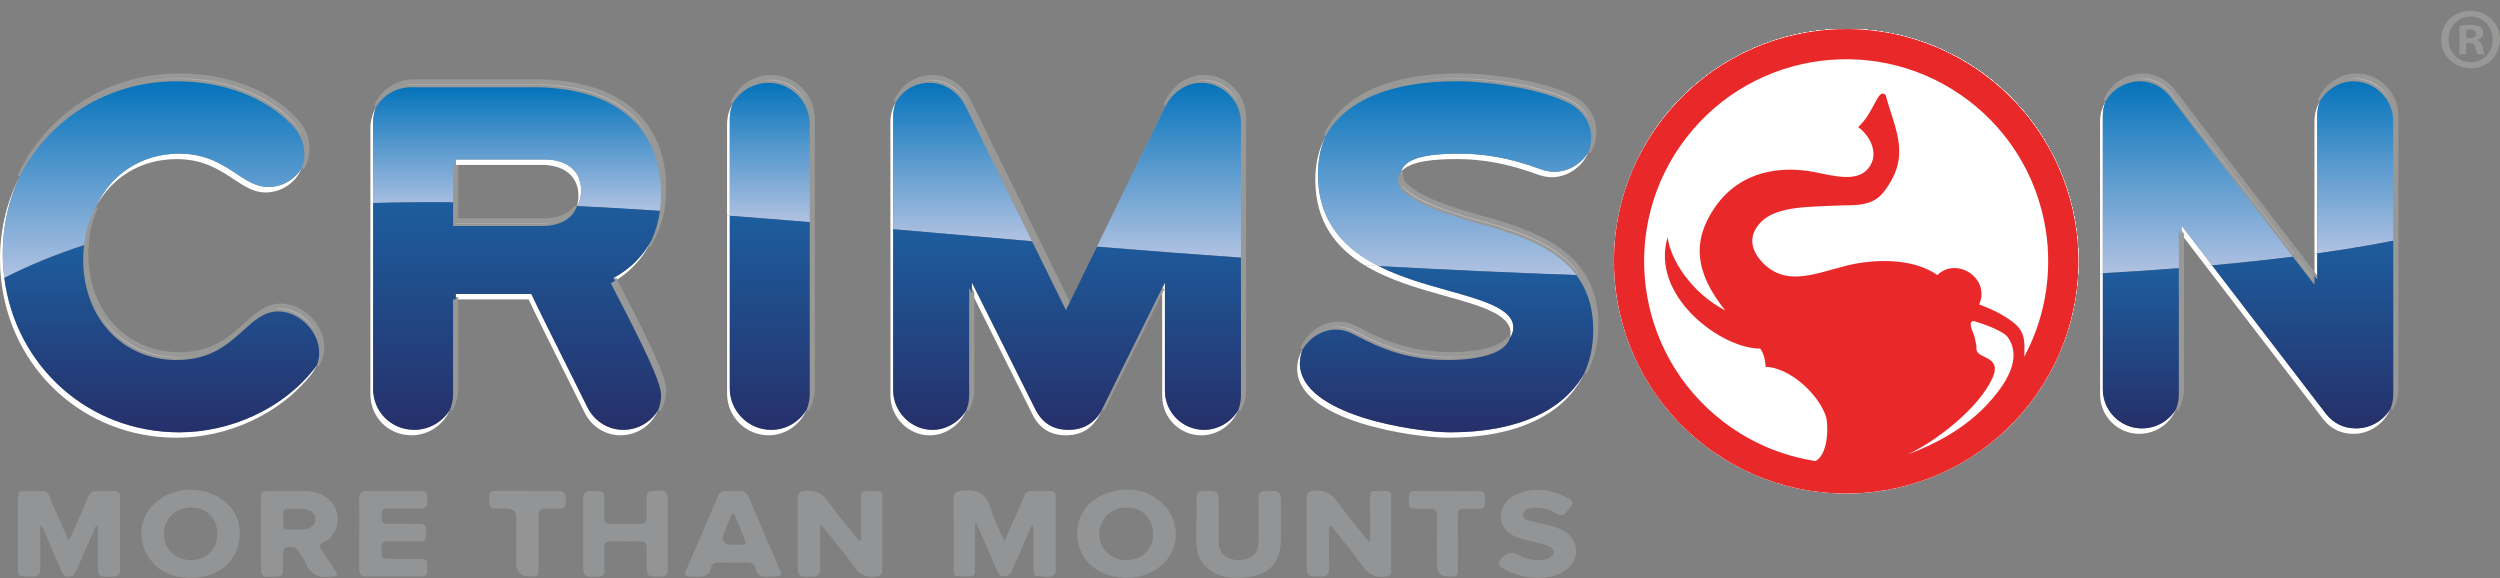 <?xml version="1.0" encoding="UTF-8"?><svg id="Layer_1" xmlns="http://www.w3.org/2000/svg" xmlns:xlink="http://www.w3.org/1999/xlink" viewBox="0 0 515.53 119.19"><rect x="0" y="0" width="515.53" height="119.19" fill="#808080" stroke="none"/><defs><clipPath id="clippath"><path d="m396.19,8.55c-25.03-8.55-52.25,4.81-60.8,29.84-8.55,25.03,4.81,52.25,29.84,60.81,25.04,8.54,52.25-4.82,60.8-29.85,8.55-25.03-4.81-52.26-29.84-60.8Z" style="clip-rule:evenodd; fill:#fff;"/></clipPath><linearGradient id="linear-gradient" x1="0" y1="68.49" x2="493.51" y2="68.49" gradientUnits="userSpaceOnUse"><stop offset="0" stop-color="#fff"/><stop offset="1" stop-color="#fff"/></linearGradient><linearGradient id="linear-gradient-2" x1="0" y1="34.14" x2="493.51" y2="34.14" xlink:href="#linear-gradient"/><linearGradient id="linear-gradient-3" x1="0" y1="73.99" x2="493.51" y2="73.99" xlink:href="#linear-gradient"/><linearGradient id="linear-gradient-4" x1="0" y1="33.95" x2="493.51" y2="33.95" xlink:href="#linear-gradient"/><linearGradient id="linear-gradient-5" x1="0" y1="74.01" x2="493.51" y2="74.01" xlink:href="#linear-gradient"/><linearGradient id="linear-gradient-6" x1="0" y1="36.37" x2="493.51" y2="36.37" xlink:href="#linear-gradient"/><linearGradient id="linear-gradient-7" x1="0" y1="65.82" x2="493.51" y2="65.82" xlink:href="#linear-gradient"/><linearGradient id="linear-gradient-8" y1="31.99" x2="493.51" y2="31.99" xlink:href="#linear-gradient"/><linearGradient id="linear-gradient-9" x1="0" y1="75.19" x2="493.51" y2="75.19" xlink:href="#linear-gradient"/><linearGradient id="linear-gradient-10" x1="0" y1="42.57" x2="493.51" y2="42.57" xlink:href="#linear-gradient"/><linearGradient id="linear-gradient-11" x1="0" y1="37.7" x2="493.51" y2="37.7" xlink:href="#linear-gradient"/><linearGradient id="linear-gradient-12" x1="0" y1="62.2" x2="493.51" y2="62.2" xlink:href="#linear-gradient"/><linearGradient id="linear-gradient-13" x1="0" y1="53.73" x2="493.51" y2="53.73" xlink:href="#linear-gradient"/><linearGradient id="linear-gradient-14" x1="0" y1="56.85" x2="493.51" y2="56.85" xlink:href="#linear-gradient"/><linearGradient id="linear-gradient-15" x1="0" y1="67.11" x2="493.51" y2="67.11" xlink:href="#linear-gradient"/><linearGradient id="linear-gradient-16" x1="0" y1="32.9" x2="493.51" y2="32.9" xlink:href="#linear-gradient"/><linearGradient id="linear-gradient-17" x1="0" y1="41.45" x2="493.51" y2="41.45" xlink:href="#linear-gradient"/><linearGradient id="linear-gradient-18" y1="73.79" x2="493.51" y2="73.79" xlink:href="#linear-gradient"/><linearGradient id="linear-gradient-19" x1="0" y1="46.98" x2="493.51" y2="46.98" xlink:href="#linear-gradient"/><linearGradient id="linear-gradient-20" x1="0" y1="36.57" x2="493.51" y2="36.57" xlink:href="#linear-gradient"/><linearGradient id="linear-gradient-21" x1="0" y1="54.93" x2="493.51" y2="54.93" xlink:href="#linear-gradient"/><linearGradient id="linear-gradient-22" x1="0" y1="72.9" x2="493.51" y2="72.9" xlink:href="#linear-gradient"/><linearGradient id="linear-gradient-23" x1="0" y1="72.09" x2="493.51" y2="72.09" xlink:href="#linear-gradient"/><linearGradient id="linear-gradient-24" x1="0" y1="37.19" x2="493.51" y2="37.19" xlink:href="#linear-gradient"/><linearGradient id="linear-gradient-25" x1="0" y1="81.14" x2="493.51" y2="81.14" xlink:href="#linear-gradient"/><linearGradient id="linear-gradient-26" x1="0" y1="50.67" x2="493.51" y2="50.67" xlink:href="#linear-gradient"/><linearGradient id="linear-gradient-27" x1="0" y1="38.62" x2="493.51" y2="38.62" xlink:href="#linear-gradient"/><linearGradient id="linear-gradient-28" x1="106.63" y1="17.98" x2="106.63" y2="43.48" gradientUnits="userSpaceOnUse"><stop offset="0" stop-color="#0473bb"/><stop offset="1" stop-color="#b1c2e2"/></linearGradient><linearGradient id="linear-gradient-29" x1="158.73" y1="17.07" x2="158.73" y2="45.81" xlink:href="#linear-gradient-28"/><linearGradient id="linear-gradient-30" x1="31.67" y1="16.77" x2="31.67" y2="57.31" xlink:href="#linear-gradient-28"/><linearGradient id="linear-gradient-31" x1="198.49" y1="17.07" x2="198.49" y2="49.75" xlink:href="#linear-gradient-28"/><linearGradient id="linear-gradient-32" x1="241.05" y1="17.07" x2="241.05" y2="53.13" xlink:href="#linear-gradient-28"/><linearGradient id="linear-gradient-33" x1="299.96" y1="16.77" x2="299.96" y2="56.72" xlink:href="#linear-gradient-28"/><linearGradient id="linear-gradient-34" x1="453.21" y1="16.77" x2="453.21" y2="56.34" xlink:href="#linear-gradient-28"/><linearGradient id="linear-gradient-35" x1="485.68" y1="16.77" x2="485.68" y2="52.25" xlink:href="#linear-gradient-28"/><linearGradient id="linear-gradient-36" x1="106.63" y1="41.71" x2="106.63" y2="88.64" gradientUnits="userSpaceOnUse"><stop offset="0" stop-color="#1d5d9e"/><stop offset="1" stop-color="#26306a"/></linearGradient><linearGradient id="linear-gradient-37" x1="158.73" y1="44.5" x2="158.73" xlink:href="#linear-gradient-36"/><linearGradient id="linear-gradient-38" x1="33.35" y1="50.55" x2="33.35" y2="89.14" xlink:href="#linear-gradient-36"/><linearGradient id="linear-gradient-39" x1="220.04" y1="47.27" x2="220.04" xlink:href="#linear-gradient-36"/><linearGradient id="linear-gradient-40" x1="298.29" y1="54.87" x2="298.29" y2="89.14" xlink:href="#linear-gradient-36"/><linearGradient id="linear-gradient-41" x1="474.84" y1="49.64" x2="474.84" y2="88.34" xlink:href="#linear-gradient-36"/><linearGradient id="linear-gradient-42" x1="441.47" y1="55.3" x2="441.47" y2="88.34" xlink:href="#linear-gradient-36"/></defs><path d="m396.19,8.55c-25.03-8.55-52.25,4.81-60.8,29.84-8.55,25.03,4.81,52.25,29.84,60.81,25.04,8.54,52.25-4.82,60.8-29.85,8.55-25.03-4.81-52.26-29.84-60.8Z" style="fill:#fff; fill-rule:evenodd;"/><g style="clip-path:url(#clippath); fill:none;"><rect x="326.84" width="107.74" height="107.75" style="fill:#fff;"/><path d="m367.45,88.65c-24.78-9.89-37.28-36.93-27.91-60.39,9.37-23.46,37.05-34.45,61.83-24.56,24.78,9.9,37.28,36.93,27.91,60.39-9.37,23.46-37.05,34.45-61.83,24.56Z" style="fill:#fff;"/><path d="m367.76,88.05c-24.52-9.79-36.89-36.55-27.62-59.76,9.27-23.21,36.66-34.09,61.19-24.3s36.89,36.55,27.62,59.76c-9.27,23.21-36.66,34.09-61.19,24.3Z" style="fill:#fff;"/><path d="m368.07,87.45c-24.27-9.69-36.5-36.17-27.33-59.13,9.17-22.97,36.28-33.74,60.54-24.05,24.27,9.69,36.5,36.16,27.33,59.13-9.17,22.97-36.28,33.73-60.54,24.05Z" style="fill:#fff;"/><path d="m368.38,86.84c-24.01-9.59-36.12-35.78-27.04-58.51,9.07-22.73,35.89-33.38,59.9-23.79,24.01,9.59,36.12,35.78,27.04,58.51-9.07,22.73-35.89,33.38-59.9,23.79Z" style="fill:#fff;"/><path d="m368.69,86.24c-23.75-9.48-35.73-35.4-26.75-57.88,8.98-22.48,35.51-33.02,59.26-23.54,23.75,9.48,35.73,35.4,26.75,57.88-8.98,22.48-35.51,33.02-59.26,23.54Z" style="fill:#fff;"/><path d="m369,85.64c-23.49-9.38-35.34-35.01-26.46-57.25,8.88-22.24,35.12-32.66,58.62-23.28,23.49,9.38,35.34,35.01,26.46,57.25-8.88,22.24-35.12,32.66-58.62,23.28Z" style="fill:#fff;"/><path d="m369.31,85.04c-23.24-9.28-34.95-34.63-26.17-56.62,8.78-21.99,34.74-32.3,57.97-23.03,23.24,9.28,34.95,34.63,26.17,56.62-8.78,22-34.74,32.3-57.97,23.03Z" style="fill:#fff;"/><path d="m369.62,84.44c-22.98-9.18-34.57-34.25-25.88-56,8.69-21.75,34.35-31.95,57.33-22.77,22.98,9.18,34.57,34.25,25.88,56-8.69,21.75-34.35,31.95-57.33,22.77Z" style="fill:#fff;"/><path d="m369.93,83.83c-22.72-9.07-34.18-33.86-25.59-55.37,8.59-21.51,33.97-31.59,56.69-22.52,22.72,9.07,34.18,33.86,25.59,55.37-8.59,21.51-33.97,31.59-56.69,22.51Z" style="fill:#fff;"/><ellipse cx="385.62" cy="44.73" rx="41.46" ry="43.8" transform="translate(201.04 386.25) rotate(-68.23)" style="fill:#fff;"/><path d="m370.56,82.63c-22.21-8.87-33.4-33.1-25.01-54.12,8.39-21.02,33.2-30.87,55.41-22,22.21,8.87,33.4,33.09,25.01,54.11-8.39,21.02-33.2,30.87-55.41,22Z" style="fill:#fff;"/><path d="m370.87,82.03c-21.95-8.76-33.02-32.71-24.72-53.49,8.3-20.78,32.81-30.51,54.76-21.75,21.95,8.76,33.02,32.71,24.72,53.49-8.3,20.78-32.81,30.51-54.76,21.75Z" style="fill:#fff;"/><path d="m371.18,81.43c-21.69-8.66-32.63-32.33-24.43-52.86,8.2-20.53,32.43-30.16,54.12-21.49,21.69,8.66,32.63,32.33,24.43,52.86-8.2,20.53-32.43,30.16-54.12,21.49Z" style="fill:#fff;"/><path d="m371.49,80.83c-21.43-8.56-32.24-31.94-24.14-52.23,8.1-20.29,32.04-29.8,53.48-21.24,21.43,8.56,32.24,31.94,24.14,52.23-8.1,20.29-32.04,29.8-53.48,21.24Z" style="fill:#fff;"/><path d="m371.8,80.22c-21.18-8.46-31.85-31.56-23.85-51.6,8-20.04,31.66-29.44,52.83-20.98,21.18,8.46,31.85,31.56,23.85,51.6-8,20.04-31.66,29.44-52.83,20.98Z" style="fill:#fff;"/><path d="m372.11,79.62c-20.92-8.35-31.47-31.18-23.56-50.98,7.91-19.8,31.27-29.08,52.19-20.73,20.92,8.35,31.47,31.18,23.56,50.98-7.91,19.8-31.27,29.08-52.19,20.73Z" style="fill:#fff;"/><path d="m372.42,79.02c-20.66-8.25-31.08-30.79-23.27-50.35,7.81-19.56,30.89-28.72,51.55-20.47,20.66,8.25,31.08,30.79,23.27,50.35-7.81,19.56-30.89,28.72-51.55,20.47Z" style="fill:#fff;"/><path d="m372.73,78.42c-20.4-8.15-30.69-30.41-22.98-49.72,7.71-19.31,30.5-28.37,50.91-20.22,20.4,8.15,30.69,30.41,22.98,49.72-7.71,19.31-30.5,28.37-50.91,20.22Z" style="fill:#fff;"/><path d="m373.04,77.82c-20.15-8.04-30.3-30.03-22.69-49.1,7.62-19.07,30.12-28.01,50.27-19.96,20.15,8.04,30.3,30.03,22.69,49.1-7.62,19.07-30.12,28.01-50.27,19.96Z" style="fill:#fff;"/><path d="m373.35,77.21c-19.89-7.94-29.92-29.64-22.4-48.47,7.52-18.83,29.74-27.65,49.62-19.71,19.89,7.94,29.92,29.64,22.4,48.47-7.52,18.83-29.74,27.65-49.62,19.71Z" style="fill:#fff;"/><path d="m373.66,76.61c-19.63-7.84-29.53-29.26-22.11-47.84,7.42-18.58,29.35-27.29,48.98-19.45,19.63,7.84,29.53,29.26,22.11,47.84s-29.35,27.29-48.98,19.45Z" style="fill:#fff;"/><path d="m373.84,76.17c-19.37-7.74-29.14-28.87-21.82-47.21,7.32-18.34,28.96-26.93,48.34-19.2,19.37,7.74,29.14,28.87,21.82,47.21-7.32,18.34-28.96,26.93-48.34,19.2Z" style="fill:#fff;"/><path d="m374.34,75.19c-18.95-7.57-28.51-28.25-21.35-46.19,7.16-17.94,28.33-26.35,47.29-18.78,18.95,7.57,28.51,28.25,21.35,46.19-7.16,17.94-28.33,26.35-47.29,18.78Z" style="fill:#fff;"/><path d="m374.85,74.22c-18.53-7.4-27.88-27.62-20.87-45.16,7-17.54,27.71-25.76,46.24-18.36,18.53,7.4,27.88,27.62,20.87,45.16-7,17.54-27.71,25.76-46.24,18.36Z" style="fill:#fff;"/><path d="m375.35,73.24c-18.11-7.23-27.24-26.99-20.4-44.13,6.84-17.14,27.08-25.18,45.19-17.95,18.11,7.23,27.24,26.99,20.4,44.13-6.84,17.14-27.08,25.18-45.19,17.95Z" style="fill:#fff;"/><path d="m375.85,72.26c-17.69-7.06-26.61-26.36-19.92-43.11,6.69-16.74,26.45-24.59,44.14-17.53,17.69,7.06,26.61,26.36,19.92,43.11-6.69,16.74-26.45,24.59-44.14,17.53Z" style="fill:#fff;"/><path d="m376.35,71.28c-17.27-6.89-25.98-25.74-19.45-42.08,6.53-16.35,25.82-24.01,43.08-17.11,17.27,6.9,25.98,25.74,19.45,42.08-6.53,16.35-25.82,24.01-43.08,17.11Z" style="fill:#fff;"/><path d="m376.86,70.3c-16.85-6.73-25.34-25.11-18.97-41.05,6.37-15.95,25.19-23.42,42.03-16.69,16.85,6.73,25.34,25.11,18.97,41.05-6.37,15.95-25.19,23.42-42.03,16.69Z" style="fill:#fff;"/><path d="m377.36,69.33c-16.43-6.56-24.71-24.48-18.5-40.03,6.21-15.55,24.56-22.84,40.98-16.28,16.43,6.56,24.71,24.48,18.5,40.03-6.21,15.55-24.56,22.84-40.98,16.28Z" style="fill:#fff;"/><path d="m377.86,68.35c-16-6.39-24.08-23.85-18.03-39,6.05-15.15,23.93-22.25,39.93-15.86,16,6.39,24.08,23.85,18.03,39-6.05,15.15-23.93,22.25-39.93,15.86Z" style="fill:#fff;"/><path d="m378.36,67.37c-15.58-6.22-23.44-23.22-17.55-37.98,5.89-14.75,23.3-21.67,38.88-15.44,15.58,6.22,23.44,23.22,17.55,37.98-5.89,14.75-23.3,21.66-38.88,15.44Z" style="fill:#fff;"/><path d="m378.87,66.39c-15.16-6.05-22.81-22.6-17.08-36.95,5.73-14.35,22.67-21.08,37.83-15.02,15.16,6.05,22.81,22.6,17.08,36.95-5.73,14.35-22.67,21.08-37.83,15.02Z" style="fill:#fff;"/><path d="m379.37,65.42c-14.74-5.89-22.17-21.97-16.6-35.92,5.57-13.95,22.04-20.49,36.78-14.61,14.74,5.89,22.17,21.97,16.6,35.92-5.57,13.95-22.04,20.49-36.78,14.61Z" style="fill:#fff;"/><path d="m379.87,64.44c-14.32-5.72-21.54-21.34-16.13-34.9,5.41-13.55,21.41-19.91,35.73-14.19,14.32,5.72,21.54,21.34,16.13,34.9-5.41,13.55-21.41,19.91-35.73,14.19Z" style="fill:#fff;"/><path d="m380.38,63.46c-13.9-5.55-20.91-20.71-15.65-33.87,5.25-13.16,20.78-19.32,34.68-13.77,13.9,5.55,20.91,20.71,15.65,33.87-5.25,13.16-20.78,19.32-34.68,13.77Z" style="fill:#fff;"/><path d="m380.88,62.48c-13.48-5.38-20.27-20.09-15.18-32.84,5.09-12.76,20.15-18.74,33.63-13.36,13.48,5.38,20.27,20.09,15.18,32.84-5.09,12.76-20.15,18.74-33.63,13.36Z" style="fill:#fff;"/><path d="m381.38,61.5c-13.06-5.21-19.64-19.46-14.71-31.82,4.93-12.36,19.52-18.15,32.58-12.94,13.06,5.21,19.64,19.46,14.71,31.82-4.93,12.36-19.52,18.15-32.58,12.94Z" style="fill:#fff;"/><path d="m381.88,60.53c-12.63-5.04-19.01-18.83-14.23-30.79,4.78-11.96,18.89-17.57,31.53-12.52,12.63,5.04,19.01,18.83,14.23,30.79-4.78,11.96-18.89,17.57-31.53,12.52Z" style="fill:#fff;"/><path d="m382.39,59.55c-12.21-4.88-18.37-18.2-13.76-29.76,4.62-11.56,18.26-16.98,30.47-12.1,12.21,4.88,18.37,18.2,13.76,29.76-4.62,11.56-18.26,16.98-30.47,12.1Z" style="fill:#fff;"/><path d="m382.89,58.57c-11.79-4.71-17.74-17.58-13.28-28.74,4.46-11.16,17.63-16.39,29.42-11.69,11.79,4.71,17.74,17.58,13.28,28.74-4.46,11.16-17.63,16.39-29.42,11.69Z" style="fill:#fff;"/><path d="m383.39,57.59c-11.37-4.54-17.11-16.95-12.81-27.71,4.3-10.76,17-15.81,28.37-11.27,11.37,4.54,17.11,16.95,12.81,27.71-4.3,10.76-17,15.81-28.37,11.27Z" style="fill:#fff;"/><path d="m383.89,56.62c-10.95-4.37-16.47-16.32-12.33-26.69,4.14-10.37,16.37-15.22,27.32-10.85,10.95,4.37,16.47,16.32,12.33,26.69-4.14,10.37-16.37,15.22-27.32,10.85Z" style="fill:#fff;"/><path d="m384.4,55.64c-10.53-4.2-15.84-15.69-11.86-25.66,3.98-9.97,15.74-14.64,26.27-10.43,10.53,4.2,15.84,15.69,11.86,25.66-3.98,9.97-15.74,14.64-26.27,10.43Z" style="fill:#fff;"/><path d="m384.9,54.66c-10.11-4.04-15.21-15.06-11.38-24.63,3.82-9.57,15.11-14.05,25.22-10.02,10.11,4.04,15.21,15.07,11.38,24.63-3.82,9.57-15.11,14.05-25.22,10.02Z" style="fill:#fff;"/><path d="m385.4,53.68c-9.69-3.87-14.57-14.44-10.91-23.61,3.66-9.17,14.48-13.47,24.17-9.6,9.69,3.87,14.57,14.44,10.91,23.61-3.66,9.17-14.48,13.47-24.17,9.6Z" style="fill:#fff;"/><path d="m385.91,52.71c-9.27-3.7-13.94-13.81-10.44-22.58,3.5-8.77,13.85-12.88,23.12-9.18,9.27,3.7,13.94,13.81,10.44,22.58-3.5,8.77-13.85,12.88-23.12,9.18Z" style="fill:#fff;"/><path d="m386.41,51.73c-8.84-3.53-13.3-13.18-9.96-21.55s13.22-12.3,22.07-8.76c8.84,3.53,13.3,13.18,9.96,21.55-3.34,8.37-13.22,12.3-22.07,8.76Z" style="fill:#fff;"/><path d="m386.91,50.75c-8.42-3.36-12.67-12.55-9.49-20.53,3.18-7.97,12.59-11.71,21.02-8.35,8.42,3.36,12.67,12.55,9.49,20.53-3.18,7.97-12.59,11.71-21.02,8.35Z" style="fill:#fff;"/><ellipse cx="392.89" cy="36.06" rx="14.77" ry="15.6" transform="translate(213.65 387.53) rotate(-68.22)" style="fill:#fff;"/><path d="m387.92,48.79c-7.58-3.03-11.4-11.3-8.54-18.47,2.87-7.18,11.33-10.54,18.92-7.51,7.58,3.03,11.4,11.3,8.54,18.47-2.87,7.18-11.33,10.54-18.92,7.51Z" style="fill:#fff;"/><path d="m388.42,47.82c-7.16-2.86-10.77-10.67-8.06-17.45,2.71-6.78,10.7-9.95,17.86-7.09,7.16,2.86,10.77,10.67,8.06,17.45-2.71,6.78-10.7,9.95-17.86,7.09Z" style="fill:#fff;"/><path d="m388.92,46.84c-6.74-2.69-10.14-10.04-7.59-16.42,2.55-6.38,10.08-9.37,16.81-6.68,6.74,2.69,10.14,10.04,7.59,16.42-2.55,6.38-10.08,9.37-16.81,6.68Z" style="fill:#fff;"/><path d="m389.42,45.86c-6.32-2.52-9.5-9.42-7.12-15.4,2.39-5.98,9.45-8.78,15.76-6.26,6.32,2.52,9.5,9.42,7.12,15.4-2.39,5.98-9.45,8.78-15.76,6.26Z" style="fill:#fff;"/><path d="m389.93,44.88c-5.9-2.35-8.87-8.79-6.64-14.37,2.23-5.58,8.82-8.2,14.71-5.84,5.9,2.35,8.87,8.79,6.64,14.37-2.23,5.58-8.82,8.2-14.71,5.84Z" style="fill:#fff;"/><path d="m390.43,43.91c-5.48-2.19-8.24-8.16-6.17-13.34,2.07-5.18,8.19-7.61,13.66-5.43,5.48,2.19,8.24,8.16,6.17,13.34-2.07,5.18-8.19,7.61-13.66,5.43Z" style="fill:#fff;"/><path d="m390.93,42.93c-5.05-2.02-7.6-7.53-5.69-12.32,1.91-4.78,7.56-7.03,12.61-5.01,5.05,2.02,7.6,7.53,5.69,12.32-1.91,4.78-7.56,7.03-12.61,5.01Z" style="fill:#fff;"/><path d="m391.43,41.95c-4.63-1.85-6.97-6.9-5.22-11.29,1.75-4.39,6.93-6.44,11.56-4.59,4.63,1.85,6.97,6.9,5.22,11.29-1.75,4.39-6.93,6.44-11.56,4.59Z" style="fill:#fff;"/><path d="m391.94,40.97c-4.21-1.68-6.33-6.28-4.74-10.26,1.59-3.99,6.3-5.86,10.51-4.17,4.21,1.68,6.33,6.28,4.74,10.26s-6.3,5.86-10.51,4.17Z" style="fill:#fff;"/><path d="m392.44,40c-3.79-1.51-5.7-5.65-4.27-9.24,1.43-3.59,5.67-5.27,9.46-3.76,3.79,1.51,5.7,5.65,4.27,9.24-1.43,3.59-5.67,5.27-9.46,3.76Z" style="fill:#fff;"/><path d="m392.94,39.02c-3.37-1.35-5.07-5.02-3.79-8.21,1.27-3.19,5.04-4.68,8.41-3.34,3.37,1.35,5.07,5.02,3.79,8.21-1.27,3.19-5.04,4.68-8.41,3.34Z" style="fill:#fff;"/><path d="m393.45,38.04c-2.95-1.18-4.43-4.39-3.32-7.18,1.11-2.79,4.41-4.1,7.36-2.92,2.95,1.18,4.43,4.39,3.32,7.18-1.11,2.79-4.41,4.1-7.36,2.92Z" style="fill:#fff;"/><path d="m393.95,37.06c-2.53-1.01-3.8-3.77-2.85-6.16.96-2.39,3.78-3.51,6.3-2.5,2.53,1.01,3.8,3.77,2.85,6.16-.96,2.39-3.78,3.51-6.3,2.5Z" style="fill:#fff;"/><path d="m394.45,36.08c-2.11-.84-3.17-3.14-2.37-5.13.8-1.99,3.15-2.93,5.25-2.09,2.11.84,3.17,3.14,2.37,5.13-.8,1.99-3.15,2.93-5.25,2.09Z" style="fill:#fff;"/><path d="m394.95,35.11c-1.68-.67-2.53-2.51-1.9-4.11.64-1.59,2.52-2.34,4.2-1.67,1.68.67,2.53,2.51,1.9,4.11-.64,1.59-2.52,2.34-4.2,1.67Z" style="fill:#fff;"/><path d="m395.46,34.13c-1.26-.5-1.9-1.88-1.42-3.08.48-1.2,1.89-1.76,3.15-1.25,1.26.5,1.9,1.88,1.42,3.08-.48,1.2-1.89,1.76-3.15,1.25Z" style="fill:#fff;"/><path d="m395.96,33.15c-.84-.34-1.27-1.26-.95-2.05.32-.8,1.26-1.17,2.1-.83.84.34,1.27,1.26.95,2.05-.32.8-1.26,1.17-2.1.83Z" style="fill:#fff;"/><path d="m396.46,32.17c-.42-.17-.63-.63-.47-1.03.16-.4.63-.59,1.05-.42.42.17.63.63.47,1.03-.16.4-.63.59-1.05.42Z" style="fill:#fff;"/></g><path d="m409.96,15.96c-20.94-16.16-51.02-12.27-67.17,8.67-16.16,20.94-12.27,51.02,8.67,67.18,20.95,16.15,51.02,12.26,67.17-8.68,16.15-20.95,12.28-51.02-8.67-67.17Zm-10.44,40.77c-3.87-2.73-9.72-3.44-15.99-2.51-6.95,1.04-14.2,5.58-19.74.25-2.19-2.11-3.91-5.42-.6-8.74,3.23-3.25,10.08-3.05,15.25-3.33,3.62-.2,7.52.45,10.04-2.85,5.67-7.42,2.39-12.51.36-19.96-1.63-1.61-2.28,3.59-5.67,6.61,2.06,1.41,4.68,5.36,2.08,8.54-2.3,2.81-6.76,1.61-11,.76-6.64-1.32-15.26-.5-20.6,7.23-4.7,6.81-4.25,13.34,2.1,21.27-6.8-3.48-11.38-10.48-11.85-15.13-3.71,12.21,11.15,23.09,19.07,23.01.84,1.2,1.02,2.38,1.14,3.77,4.8.1,10.77,5.42,12.4,10.15.49,1.41.65,7.22-1.76,9.04-.11.09-.24.16-.37.23-6.75-1.03-13.33-3.73-19.12-8.19-18.22-14.06-21.6-40.22-7.55-58.45,14.05-18.22,40.22-21.59,58.44-7.54,16.37,12.63,20.75,35.03,11.28,52.67.13-3.3.2-5.34-2.66-7.38-1.9-1.36-4.15-2.51-6.64-3.38,2.39-5.47-4.72-9.95-8.62-6.07Zm11.33,21.27c2.19-4.8-3.42-3.88-3.29-6.13.06-1.1-.66-3.23-.66-3.23,0,0-1.45-3.01.53-2.32,0,0,5.46,1.66,6.57,3.18,2.77,3.78.3,8.4-2.26,11.62-1.83,2.31-6.74,8.33-18.35,12.58,5.81-2.67,14.62-9.48,17.46-15.71Z" style="fill:#e9282a; fill-rule:evenodd;"/><path d="m515.53,8.11c0,3.35-2.63,5.98-6.05,5.98s-6.08-2.63-6.08-5.98,2.7-5.9,6.08-5.9,6.05,2.63,6.05,5.9Zm-10.62,0c0,2.63,1.94,4.72,4.61,4.72s4.5-2.09,4.5-4.68-1.91-4.75-4.54-4.75-4.57,2.12-4.57,4.72Zm3.64,3.1h-1.37v-5.9c.54-.11,1.3-.18,2.27-.18,1.12,0,1.62.18,2.05.43.32.25.58.72.58,1.3,0,.65-.5,1.15-1.22,1.37v.07c.58.22.9.65,1.08,1.44.18.9.29,1.26.43,1.48h-1.48c-.18-.22-.29-.76-.47-1.44-.11-.65-.47-.94-1.22-.94h-.65v2.38Zm.04-3.35h.65c.76,0,1.37-.25,1.37-.86,0-.54-.4-.9-1.26-.9-.36,0-.61.04-.76.07v1.69Z" style="fill:#989897;"/><path d="m19.79,108.41c-1.32,3.01-2.65,6.02-3.94,9.04-.34.78-.68,1.41-1.69,1.45-1.09.04-1.3-.73-1.62-1.47-1.23-2.84-2.46-5.68-3.7-8.52-.07-.17-.2-.32-.32-.52-.37.4-.22.82-.22,1.19-.02,2.61-.02,5.23,0,7.84,0,.99-.39,1.47-1.44,1.47-3.55-.02-3.14.23-3.15-3.08-.01-4.26,0-8.53,0-12.79,0-1.65.12-1.79,1.8-1.76,5.18.1,3.72-.84,5.84,3.87.92,2.04,1.81,4.1,2.77,6.28.64-.7.82-1.49,1.13-2.19,1.02-2.27,2.03-4.55,2.98-6.86.35-.85.87-1.15,1.75-1.12,1.17.05,2.34.03,3.5.01.84-.01,1.27.34,1.27,1.22,0,5.07,0,10.13,0,15.2,0,.88-.44,1.17-1.27,1.22-3.32.17-3.32.19-3.32-3.09,0-2.44,0-4.89,0-7.33-.12-.02-.24-.05-.36-.07Z" style="fill:#929496;"/><path d="m201.04,107.99c0,1.87,0,3.74,0,5.61,0,1.37-.02,2.74,0,4.1.01.8-.31,1.22-1.14,1.17-.04,0-.08,0-.12,0-3.59,0-3.09.31-3.11-2.94-.02-4.38.02-8.77-.02-13.15-.01-1.15.41-1.42,1.53-1.58,3.25-.46,5.3.48,6.19,3.9.56,2.14,1.74,4.12,2.77,6.48.93-2.1,1.74-3.91,2.54-5.72.53-1.22,1.06-2.44,1.56-3.66.24-.58.61-.93,1.26-.93,1.37,0,2.74,0,4.11,0,.75,0,1.1.39,1.1,1.12,0,5.11,0,10.22,0,15.33,0,.2.01.46-.1.58-1.06,1.12-2.41.46-3.63.52-.82.04-.85-.7-.85-1.33,0-2.66,0-5.31,0-7.97,0-.43,0-.86-.26-1.35-.63,1.41-1.26,2.81-1.88,4.22-.8,1.8-1.6,3.6-2.36,5.42-.3.73-.77,1.05-1.56,1.06-.79,0-1.12-.43-1.4-1.08-1.27-2.95-2.58-5.9-3.87-8.84-.15-.35-.32-.69-.48-1.03-.09.02-.18.04-.27.06Z" style="fill:#929496;"/><path d="m177.4,111.51c.31-.37.16-.83.16-1.25.02-2.57.03-5.15,0-7.72-.01-.93.36-1.29,1.29-1.29,3.57.04,3.07-.3,3.09,2.97.02,4.38-.02,8.77.02,13.15.01,1.16-.41,1.47-1.54,1.55-1.83.13-3.09-.42-4.18-1.94-1.93-2.67-4.06-5.2-6.1-7.78-.24-.3-.5-.58-1.02-1.18,0,1.73,0,3.07,0,4.42,0,1.69-.01,3.38,0,5.07,0,.94-.42,1.35-1.39,1.39-3.2.11-3.2.14-3.2-3.05,0-4.3.03-8.61-.02-12.91-.01-1.24.41-1.61,1.66-1.73,2.1-.21,3.41.57,4.61,2.25,1.91,2.68,4.07,5.18,6.13,7.76.12.15.22.34.5.29Z" style="fill:#929496;"/><path d="m282.52,111.49c0-2.4-.02-4.8,0-7.2.04-3.37-.59-3.03,3.26-3.04.75,0,1.11.31,1.11,1.08,0,5.15,0,10.3,0,15.44,0,.75-.35,1-1.09,1.12-2.21.35-3.67-.52-4.95-2.33-2.02-2.84-4.29-5.51-6.47-8.27-.5.41-.31.89-.31,1.29-.02,2.57-.03,5.15,0,7.72.01,1.11-.41,1.58-1.57,1.59-3.03.02-3.03.06-3.03-2.98,0-4.3.03-8.61-.02-12.91-.02-1.27.37-1.73,1.71-1.81,1.95-.12,3.28.44,4.45,2.09,2.05,2.87,4.36,5.55,6.56,8.3.12-.04.24-.07.35-.11Z" style="fill:#929496;"/><path d="m59.56,101.26c1.67.07,3.6-.17,5.51.29,4.1.98,5.88,5.4,3.52,8.77-.48.69-1.14,1.14-1.87,1.48-.84.39-.92.88-.42,1.61.93,1.36,1.84,2.74,2.74,4.12.21.32.61.64.35,1.07-.24.4-.73.23-1.11.29-2.46.39-4.29-.3-5.24-2.81-.32-.85-.96-1.57-1.45-2.36-.26-.42-.58-.75-1.11-.85-1.65-.32-2.12.04-2.12,1.72,0,1.05,0,2.09,0,3.14,0,.73-.33,1.14-1.08,1.14-.04,0-.08,0-.12,0-3.34.25-3.38.21-3.38-3.13,0-4.18,0-8.36,0-12.54,0-1.79.16-1.95,1.91-1.95,1.21,0,2.42,0,3.88,0Zm1.51,3.64c-.6,0-1.2,0-1.8,0-.44,0-.83.17-.85.66-.03,1-.02,2,0,3,0,.37.28.6.63.61,1.52.01,3.04.25,4.54-.21.92-.28,1.43-.97,1.44-1.86.02-.96-.52-1.64-1.47-1.97-.82-.29-1.66-.22-2.5-.22Z" style="fill:#929496;"/><path d="m49.42,110.17c0,4.89-3.76,8.63-9.05,8.94-3.77.22-7.18-.64-9.49-3.87-3.34-4.69-1.68-10.67,3.54-13.15,4.33-2.06,9.6-1.17,12.81,2.16,1.54,1.59,2.2,3.37,2.2,5.92Zm-4.6-.04c.01-3.25-2.2-5.47-5.45-5.47-3.17,0-5.6,2.38-5.58,5.44.03,3.13,2.38,5.4,5.59,5.39,3.2,0,5.42-2.2,5.43-5.36Z" style="fill:#929496;"/><path d="m232.38,119.13c-5.03,0-8.71-2.51-9.9-6.6-1.27-4.4.93-8.98,5.22-10.61,4.25-1.61,8.4-1.39,11.86,1.77,4.94,4.51,3.36,12.18-2.9,14.63-1.44.56-2.92.89-4.29.81Zm5.4-9c-.01-3.29-2.25-5.49-5.58-5.47-3.06.02-5.49,2.4-5.52,5.39-.02,3.08,2.39,5.45,5.55,5.45,3.29,0,5.56-2.19,5.55-5.37Z" style="fill:#929496;"/><path d="m137.69,110.09c0,2.41-.04,4.83.02,7.24.03,1.12-.31,1.59-1.5,1.58-2.88-.02-2.88.03-2.88-2.89,0-1.05-.03-2.09,0-3.14.03-.86-.3-1.25-1.2-1.24-2.09.03-4.19.03-6.28,0-.88-.01-1.24.35-1.22,1.22.03,1.57-.02,3.14.01,4.71.02.9-.29,1.3-1.25,1.33-3.13.1-3.13.13-3.13-2.99,0-4.34.03-8.69-.02-13.03-.01-1.19.4-1.66,1.61-1.63,3.08.06,2.76-.21,2.77,2.7,0,.97.02,1.93,0,2.9-.02.8.3,1.19,1.13,1.18,2.13-.02,4.27-.02,6.4,0,.82,0,1.17-.34,1.16-1.16-.02-1.45.01-2.9,0-4.34,0-.85.37-1.21,1.23-1.27,3.14-.19,3.14-.21,3.14,2.93,0,1.97,0,3.94,0,5.91Z" style="fill:#929496;"/><path d="m74.08,110.08c0-2.37.03-4.75-.01-7.12-.02-1.21.39-1.75,1.68-1.73,3.58.06,7.17.01,10.75.02,1.51,0,1.55.15,1.63,1.96.05,1.25-.35,1.73-1.64,1.68-2.17-.08-4.35.02-6.52-.04-1.16-.03-1.31.58-1.3,1.52.01.91,0,1.68,1.29,1.65,2.17-.06,4.35.03,6.52-.02,1.52-.04,1.37.97,1.4,1.96.03.98-.03,1.74-1.37,1.7-2.13-.07-4.27.02-6.4-.03-1.01-.02-1.45.29-1.45,1.37,0,2.25-.04,2.25,2.25,2.25,1.97,0,3.95.04,5.92-.01,1.16-.03,1.36.61,1.28,1.53-.08.89.38,2.1-1.22,2.1-3.83,0-7.65,0-11.48.01-1.02,0-1.33-.55-1.33-1.45,0-2.45,0-4.91,0-7.36h0Z" style="fill:#929496;"/><path d="m151.27,101.26c.36,0,.73.04,1.09,0,1.08-.13,1.66.32,2.09,1.34,2.05,4.94,4.18,9.84,6.29,14.76.56,1.3.42,1.51-1.04,1.54-.48,0-.97-.05-1.45.01-1.27.15-2.1-.27-2.4-1.59-.23-1.03-.9-1.38-1.95-1.34-1.89.07-3.78.03-5.68.01-.77,0-1.39.21-1.56,1.02-.34,1.62-1.37,1.96-2.91,1.93-3.22-.07-2.79-.13-1.72-2.62,2.03-4.69,4.06-9.37,6.06-14.07.3-.69.75-1,1.48-.98.56.02,1.13,0,1.69,0h0Zm-.13,11.09c.6,0,1.2,0,1.81,0,.71,0,.94-.32.66-1-.67-1.63-1.31-3.28-1.98-4.91-.08-.21-.24-.5-.41-.53-.35-.07-.42.31-.52.55-.45,1.07-.87,2.16-1.3,3.24q-1.07,2.66,1.75,2.65Z" style="fill:#929496;"/><path d="m246.73,107.54c0-1.61.03-3.22-.01-4.83-.02-1.01.35-1.45,1.4-1.47,3.2-.08,3.2-.11,3.2,3.09,0,2.5-.02,4.99,0,7.49.02,2.3,1.52,3.65,4.03,3.67,2.54.03,4.11-1.25,4.16-3.54.07-3.02.07-6.04,0-9.05-.03-1.28.47-1.68,1.71-1.67,2.91.03,2.91-.01,2.91,2.86,0,2.33,0,4.67,0,7,0,4.7-2.08,7.29-6.71,7.9-3.16.42-6.3.27-8.81-2.19-1.25-1.23-1.82-2.73-1.88-4.44-.05-1.61-.01-3.22-.01-4.83Z" style="fill:#929496;"/><path d="m317.35,119.14c-2.9.02-5.34-.62-7.58-2.07-.82-.53-.89-1.05-.27-1.75.08-.09.15-.19.23-.28q1.36-1.67,3.28-.63c1.56.86,3.23,1.2,5.01,1.07.53-.04,1.04-.14,1.5-.42,1.2-.74,1.17-1.72-.08-2.37-.79-.42-1.67-.57-2.53-.78-1.29-.32-2.6-.6-3.85-1.03-2.35-.82-3.6-2.33-3.57-4.35.04-2.26,1.33-3.8,3.31-4.64,3.68-1.55,7.26-.94,10.69.9.8.43,1.1,1.05.31,1.83-.26.25-.46.56-.67.85-.61.87-1.2,1.01-2.21.41-1.68-1.01-3.55-1.51-5.55-.99-.66.17-1.26.48-1.28,1.24-.02.73.57,1.04,1.17,1.2,1.24.34,2.49.64,3.75.92,1.15.25,2.25.59,3.3,1.13,3.14,1.63,3.64,5.48.99,7.84-1.76,1.57-3.93,1.94-5.95,1.9Z" style="fill:#929496;"/><path d="m108.75,101.26c2.13,0,4.27.04,6.4-.02,1.45-.04,1.47.86,1.5,1.9.02,1.06-.14,1.84-1.48,1.75-.92-.06-1.85.03-2.78-.02-1.01-.05-1.33.4-1.33,1.36.03,3.62.02,7.23,0,10.85,0,1.67-.11,1.78-1.78,1.79q-2.82.02-2.82-2.81c0-3.09,0-6.19,0-9.28q0-1.9-1.97-1.91c-.8,0-1.61-.02-2.41,0-.8.02-1.21-.31-1.18-1.14.02-.4.02-.8,0-1.21-.04-.92.4-1.31,1.31-1.3,2.17.02,4.35,0,6.52,0Z" style="fill:#929496;"/><path d="m298.4,101.26c2.13,0,4.27.05,6.4-.01,1.61-.05,1.39,1.03,1.44,2.04.06,1.06-.19,1.72-1.45,1.62-.88-.07-1.77.04-2.66-.02-1.09-.08-1.5.34-1.49,1.45.05,3.54.02,7.08.02,10.62,0,1.85-.08,1.93-1.88,1.94q-2.49.01-2.49-2.48c0-3.34-.04-6.68.02-10.02.02-1.18-.42-1.59-1.55-1.51-1,.07-2.01-.01-3.02.01-1.18.03-1.27-.74-1.23-1.62.04-.89-.21-2,1.24-2.01,2.22-.01,4.43,0,6.65,0h0Z" style="fill:#929496;"/><path d="m118.96,42.5c.2-.62.32-1.3.32-2.08,0-4.72-3.83-6.4-7.41-6.4h-17.88v7.72c8.07.08,16.4.35,24.97.77Z" style="fill:none;"/><path d="m449.86,55.25c1.7-.14,3.35-.27,4.97-.42l-4.97-6.48v6.89Z" style="fill:none;"/><path d="m477.28,52.33c-1.04.14-2.1.29-3.19.43,1.04,1.34,2.1,2.72,3.19,4.13v-4.56Z" style="fill:none;"/><path d="m192.25,88.64c-4.37,0-8.07-3.74-8.07-8.17v-33.2c-.19-.02-.37-.03-.56-.05v34.38c0,4.43,3.69,8.17,8.07,8.17,3.38,0,6.36-2.19,7.58-5.19-1.44,2.41-4.07,4.07-7.01,4.07Z" style="fill:url(#linear-gradient);"/><path d="m184.18,24.02c0-1.06.21-2.07.58-3-.72,1.21-1.15,2.61-1.15,4.12v22.08c.19.02.37.03.56.05v-23.25Z" style="fill:url(#linear-gradient-2);"/><path d="m220.37,88.64c-3.26,0-5.54-1.46-6.98-4.46l-12.98-25.95v2.24l12.42,24.83c1.43,3,3.72,4.46,6.98,4.46s5.55-1.5,6.97-4.33c.01-.03.02-.05.04-.08.02-.05.11-.23.42-.87-1.43,2.71-3.79,4.15-6.86,4.15Z" style="fill:url(#linear-gradient-3);"/><path d="m320.53,35.42c-.95,0-1.95-.2-3.06-.62-5.85-2.13-11.09-3.12-16.46-3.12-4.88,0-11.25.41-12.07,3.73,1.85-2.3,7.25-2.61,11.51-2.61,5.37,0,10.61.99,16.46,3.12,1.11.42,2.11.62,3.06.62,3.38,0,6.36-2.19,7.58-5.19-1.44,2.41-4.07,4.07-7.02,4.07Z" style="fill:url(#linear-gradient-4);"/><path d="m248.29,88.64c-4.45,0-8.07-3.62-8.07-8.07v-22.3c-.19.39-.37.75-.56,1.13v22.3c0,4.45,3.62,8.07,8.07,8.07,3.4,0,6.38-2.18,7.59-5.17-1.44,2.39-4.08,4.04-7.03,4.04Z" style="fill:url(#linear-gradient-5);"/><path d="m240.34,21.88c-.03.05-.06.1-.09.15l-14.06,28.84s0,0,.01,0l14.14-28.99Z" style="fill:url(#linear-gradient-6);"/><path d="m85.41,88.64c-4.75,0-8.47-3.72-8.47-8.47v-38.3c-.19,0-.37.01-.56.02v39.4c0,4.75,3.72,8.47,8.47,8.47,3.6,0,6.68-2.21,7.95-5.32-1.49,2.51-4.24,4.2-7.39,4.2Z" style="fill:url(#linear-gradient-7);"/><path d="m76.94,25.33c0-1.16.22-2.25.63-3.24-.75,1.27-1.19,2.76-1.19,4.37v15.43c.19,0,.37-.01.56-.02v-16.54Z" style="fill:url(#linear-gradient-8);"/><path d="m128.51,88.64c-3.12,0-5.94-1.78-7.37-4.63-7.74-15.46-10.55-21.19-11.58-23.39h-15.58v1.12h15.02c1.03,2.2,3.84,7.93,11.58,23.39,1.43,2.86,4.25,4.63,7.37,4.63,3.52,0,6.53-2.16,7.77-5.21-1.46,2.44-4.14,4.09-7.21,4.09Z" style="fill:url(#linear-gradient-9);"/><path d="m118.92,42.63s.05-.09.08-.13c-.01,0-.03,0-.04,0-.01.04-.02.09-.04.13Z" style="fill:url(#linear-gradient-10);"/><path d="m112.43,32.89h-18.44v1.12h17.88c3.58,0,7.41,1.68,7.41,6.4,0,.78-.12,1.47-.32,2.08.01,0,.03,0,.04,0,.53-.85.84-1.91.84-3.21,0-4.72-3.83-6.4-7.41-6.4Z" style="fill:url(#linear-gradient-11);"/><path d="m298.48,59.87c-4.48-1.25-9.62-2.69-14.18-5-.96-.05-1.91-.1-2.88-.16,5.08,3.09,11.24,4.82,16.5,6.29,7.29,2.04,13.58,3.79,13.58,7.65,0,.38-.06.73-.15,1.06.45-.61.71-1.33.71-2.18,0-3.85-6.29-5.61-13.58-7.65Z" style="fill:url(#linear-gradient-12);"/><path d="m126.5,57.31c.1.19.21.4.32.61,3.37-2.02,5.93-4.89,7.54-8.39-1.77,3.28-4.42,5.95-7.85,7.78Z" style="fill:url(#linear-gradient-13);"/><path d="m220.36,62.84l5.84-11.97s0,0-.01,0l-5.83,11.96h0Z" style="fill:url(#linear-gradient-14);"/><path d="m159.06,88.64c-4.73,0-8.57-3.85-8.57-8.57v-35.57c-.19-.01-.37-.03-.56-.04v36.73c0,4.73,3.84,8.57,8.57,8.57,3.54,0,6.57-2.21,7.84-5.33-1.48,2.51-4.18,4.2-7.28,4.2Z" style="fill:url(#linear-gradient-15);"/><path d="m150.49,24.52c0-1.14.23-2.22.63-3.22-.75,1.28-1.19,2.76-1.19,4.34v18.81c.19.01.37.03.56.04v-19.98Z" style="fill:url(#linear-gradient-16);"/><path d="m271.79,35.96c0-2.93.55-5.58,1.61-7.92-1.43,2.61-2.17,5.63-2.17,9.04,0,8.78,4.39,14.1,10.19,17.63.96.05,1.92.11,2.88.16-6.91-3.5-12.5-9-12.5-18.92Z" style="fill:url(#linear-gradient-17);"/><path d="m36.96,89.14c-18.74,0-33.74-13.63-36.07-31.84-.22.11-.44.22-.66.33,1.99,18.6,17.16,32.63,36.17,32.63,10.66,0,21.24-4.91,27.59-12.8.5-.61,1-1.33,1.35-2.22-.25.4-.52.77-.79,1.1-6.35,7.89-16.93,12.8-27.59,12.8Z" style="fill:url(#linear-gradient-18);"/><path d="m.56,52.34c0-5.78,1.26-11.2,3.52-16.02C1.47,41.42,0,47.24,0,53.47c0,1.41.08,2.8.23,4.17.22-.11.44-.22.66-.33-.21-1.62-.32-3.27-.32-4.96Z" style="fill:url(#linear-gradient-19);"/><path d="m477.84,23.82c0-1.06.22-2.07.59-3.01-.73,1.22-1.16,2.63-1.16,4.13v27.39c.19-.03.38-.05.56-.08v-28.43Z" style="fill:url(#linear-gradient-20);"/><path d="m477.84,57.62v-5.37c-.19.03-.37.05-.56.08v4.56c.19.24.37.48.56.73Z" style="fill:url(#linear-gradient-21);"/><path d="m441.7,88.34c-4.45,0-8.07-3.62-8.07-8.07v-23.93c-.19.01-.37.02-.56.03v25.02c0,4.45,3.62,8.07,8.07,8.07,3.44,0,6.38-2.11,7.59-5.1-1.42,2.37-4.04,3.97-7.02,3.97Z" style="fill:url(#linear-gradient-22);"/><path d="m485.91,88.34c-2.59,0-4.64-.98-6.26-3l-23.49-30.62c-.44.04-.89.08-1.33.12l24.26,31.62c1.62,2.02,3.66,3,6.26,3,3.4,0,6.38-2.18,7.59-5.17-1.44,2.39-4.08,4.04-7.03,4.04Z" style="fill:url(#linear-gradient-23);"/><path d="m55.27,38.56c-2.37,0-4.38-1.33-6.51-2.73-2.95-1.94-6.29-4.15-11.8-4.15-7.84,0-14.16,4.3-17.22,11.02,3.24-6.06,9.27-9.89,16.66-9.89,5.52,0,8.86,2.2,11.8,4.15,2.13,1.4,4.14,2.73,6.51,2.73,3.41,0,6.33-2.08,7.51-5.01-1.4,2.32-3.99,3.89-6.95,3.89Z" style="fill:url(#linear-gradient-24);"/><path d="m299.08,89.14c-6.84,0-31.03-3.41-31.03-14.24,0-1.01.21-1.98.58-2.89-.72,1.2-1.14,2.57-1.14,4.01,0,10.83,24.19,14.24,31.03,14.24,14.35,0,24.28-4.85,28.18-13.33-4.24,7.79-13.91,12.21-27.62,12.21Z" style="fill:url(#linear-gradient-25);"/><path d="m449.86,46.5v1.86l4.97,6.48c.45-.04.89-.08,1.33-.12l-6.3-8.21Z" style="fill:url(#linear-gradient-26);"/><path d="m433.63,23.82c0-.99.2-1.99.58-2.94-.74,1.26-1.15,2.68-1.15,4.07v31.43c.19-.01.37-.02.56-.03V23.82Z" style="fill:url(#linear-gradient-27);"/><path d="m93.42,81.29c0,1.11-.22,2.17-.62,3.15.75-1.26,1.18-2.71,1.18-4.27v-18.43h-.56v19.55Z" style="fill:#b4b2b4; stroke:#989897;"/><path d="m134.35,49.53c.98-1.83,1.7-3.85,2.11-6.03-.13,0-.25-.02-.38-.03-.3,2.17-.88,4.2-1.73,6.05Z" style="fill:#b4b2b4; stroke:#989897;"/><path d="m126.7,59.9c6.09,11.71,9.62,18.99,9.62,21.59,0,1.08-.22,2.11-.6,3.06.73-1.23,1.16-2.66,1.16-4.18,0-2.59-3.53-9.88-9.62-21.59-.16-.3-.3-.58-.44-.85-.29.17-.58.35-.88.51.23.44.49.94.76,1.47Z" style="fill:#b4b2b4; stroke:#989897;"/><path d="m110.5,16.86h-25.09c-3.59,0-6.6,2.13-7.85,5.23,1.46-2.47,4.14-4.1,7.28-4.1h25.09c16.76,0,26.38,8.03,26.38,22.03,0,1.19-.09,2.35-.24,3.47.13,0,.25.02.38.03.28-1.47.42-3.01.42-4.62,0-14-9.61-22.03-26.38-22.03Z" style="fill:#b4b2b4; stroke:#989897;"/><path d="m93.98,34.02h-.56v7.71c.19,0,.37,0,.56,0v-7.72Z" style="fill:#b4b2b4; stroke:#989897;"/><path d="m112.43,45.49h-18.44v-3.76c-.19,0-.37,0-.56,0v4.89h18.44c2.93,0,6.02-1.09,7.05-3.98-1.35,2.05-3.98,2.86-6.49,2.86Z" style="fill:#b4b2b4; stroke:#989897;"/><path d="m166.97,81.19c0,1.15-.23,2.24-.64,3.25.75-1.28,1.2-2.77,1.2-4.37v-34.21c-.19-.02-.37-.03-.56-.05v35.38Z" style="fill:#b4b2b4; stroke:#989897;"/><path d="m159.06,15.95c-3.59,0-6.66,2.22-7.94,5.35,1.49-2.53,4.24-4.23,7.38-4.23,4.67,0,8.47,3.84,8.47,8.57v20.16c.19.02.37.03.56.05v-21.33c0-4.73-3.8-8.57-8.47-8.57Z" style="fill:#b4b2b4; stroke:#989897;"/><path d="m17.15,53.47c0,12.03,8.1,20.77,19.25,20.77,7.01,0,10.59-3.24,13.75-6.09,2.23-2.02,4.34-3.93,7.19-3.93,4.35,0,8.47,4.12,8.47,8.47,0,1-.19,1.84-.47,2.56.58-.94,1.03-2.1,1.03-3.68,0-4.35-4.12-8.47-8.47-8.47-2.85,0-4.96,1.91-7.19,3.93-3.16,2.85-6.73,6.09-13.75,6.09-11.15,0-19.25-8.73-19.25-20.77,0-.66.03-1.3.08-1.93-.15.05-.31.09-.46.14-.11.95-.19,1.92-.19,2.91Z" style="fill:#b4b2b4; stroke:#989897;"/><path d="m36.39,16.77c9.7,0,18.36,3.26,23.76,8.96,1.7,1.7,2.62,3.82,2.62,6.09,0,1.01-.2,1.97-.56,2.85.71-1.17,1.12-2.52,1.12-3.97,0-2.27-.92-4.39-2.62-6.09-5.4-5.69-14.06-8.96-23.76-8.96-14.68,0-27.07,8.34-32.87,20.68,6.01-11.72,18.08-19.56,32.31-19.56Z" style="fill:#b4b2b4; stroke:#989897;"/><path d="m17.33,50.55c.15-.05.31-.09.46-.14.21-2.81.89-5.4,1.94-7.72-1.24,2.32-2.07,4.97-2.4,7.86Z" style="fill:#b4b2b4; stroke:#989897;"/><path d="m255.9,81.69c0,1.02-.21,2-.58,2.9.72-1.19,1.14-2.57,1.14-4.03v-27.41c-.19-.01-.37-.03-.56-.04v28.57Z" style="fill:#b4b2b4; stroke:#989897;"/><path d="m248.29,15.95c-3.09,0-5.95,1.89-7.48,4.95l-.48.97c1.55-2.97,4.36-4.8,7.39-4.8,4.43,0,8.17,3.74,8.17,8.17v27.88c.19.01.37.03.56.04v-29.05c0-4.43-3.74-8.17-8.17-8.17Z" style="fill:#b4b2b4; stroke:#989897;"/><path d="m219.8,63.96l.55-1.14-6.39-12.98c-.39-.03-.77-.07-1.16-.1l7,14.21Z" style="fill:#b4b2b4; stroke:#989897;"/><path d="m191.69,17.07c3.09,0,5.95,1.89,7.47,4.94l13.65,27.74c.39.03.77.07,1.16.1l-14.25-28.96c-1.52-3.04-4.39-4.94-7.47-4.94-3.39,0-6.29,2.1-7.48,5.07,1.41-2.36,3.98-3.94,6.92-3.94Z" style="fill:#b4b2b4; stroke:#989897;"/><path d="m227.23,84.49c.03-.06.07-.12.1-.18.01-.03.02-.05.04-.08.09-.2,1.12-2.34,12.29-24.84h0c-8.72,17.55-11.53,23.25-12.43,25.09Z" style="fill:#b4b2b4; stroke:#989897;"/><path d="m199.85,81.59c0,1.04-.21,2.05-.59,2.97.72-1.21,1.15-2.62,1.15-4.1v-20l-.56-1.12v22.25Z" style="fill:#b4b2b4; stroke:#989897;"/><path d="m328.54,68.04c0,3.29-.64,6.27-1.84,8.89,1.57-2.89,2.4-6.25,2.4-10.02,0-4.17-1-7.47-2.67-10.15-.46-.02-.91-.03-1.37-.05,2.15,2.86,3.48,6.51,3.48,11.31Z" style="fill:#b4b2b4; stroke:#989897;"/><path d="m275.45,67.96c1.32,0,2.53.33,3.8,1.03,6.1,3.23,11.5,5.24,19.47,5.24,2.78,0,11.38-.35,12.62-4.54-2.3,3.13-9.55,3.41-12.06,3.41-7.97,0-13.37-2.01-19.47-5.24-1.27-.7-2.48-1.03-3.8-1.03-3.25,0-6.19,2.21-7.39,5.17,1.42-2.38,4-4.05,6.83-4.05Z" style="fill:#b4b2b4; stroke:#989897;"/><path d="m300.24,16.77c6.84,0,17.21,1.52,22.95,4.33,3.14,1.5,4.95,4.16,4.95,7.28,0,1.04-.21,2.05-.59,2.97.72-1.21,1.15-2.61,1.15-4.1,0-3.12-1.81-5.77-4.95-7.28-5.73-2.81-16.1-4.33-22.95-4.33-14.25,0-23.79,4.42-27.4,12.39,3.97-7.26,13.27-11.27,26.84-11.27Z" style="fill:#b4b2b4; stroke:#989897;"/><path d="m308.29,45.77c-.51-.15-1.16-.33-1.93-.54-4.33-1.18-17.53-4.78-17.53-9.07,0-.27.03-.51.09-.75-.42.52-.65,1.13-.65,1.87,0,4.29,13.19,7.89,17.53,9.07.77.21,1.42.39,1.93.54,6.54,1.99,13.35,4.54,17.33,9.83.46.02.91.03,1.37.05-3.81-6.09-11.13-8.87-18.14-11Z" style="fill:#b4b2b4; stroke:#989897;"/><path d="m449.3,81.39c0,1.05-.21,2.05-.58,2.97.72-1.2,1.14-2.6,1.14-4.1v-25.02c-.19.01-.38.03-.56.04v26.1Z" style="fill:#b4b2b4; stroke:#989897;"/><path d="m494.08,49.53c-.19.04-.37.07-.56.11v31.75c0,1.02-.21,2-.58,2.9.72-1.19,1.14-2.57,1.14-4.03v-30.74Z" style="fill:#b4b2b4; stroke:#989897;"/><path d="m449.3,47.63v7.67c.19-.01.38-.03.56-.04v-6.89l-.56-.73Z" style="fill:#b4b2b4; stroke:#989897;"/><path d="m441.44,16.77c2.22,0,4.56,1.19,5.97,3.03.11.15,9.51,12.54,25.38,33.12.44-.06.87-.11,1.3-.17-16.32-21.15-26-33.93-26.12-34.08-1.41-1.84-3.76-3.03-5.97-3.03-3.87,0-6.64,2.38-7.79,5.22,1.36-2.32,3.88-4.1,7.23-4.1Z" style="fill:#b4b2b4; stroke:#989897;"/><path d="m477.28,58.74v-1.85c-1.09-1.41-2.15-2.79-3.19-4.13-.43.06-.86.11-1.3.17,1.44,1.87,2.94,3.81,4.49,5.81Z" style="fill:#b4b2b4; stroke:#989897;"/><path d="m485.35,16.77c4.43,0,8.17,3.74,8.17,8.17v24.7c.19-.04.37-.07.56-.11v-25.71c0-4.43-3.74-8.17-8.17-8.17-3.33,0-6.26,2.17-7.47,5.16,1.43-2.39,4.02-4.04,6.91-4.04Z" style="fill:#b4b2b4; stroke:#989897;"/><path d="m76.94,41.87c5.36-.15,10.86-.19,16.48-.14v-7.71h.56v-1.12h18.44c3.58,0,7.41,1.68,7.41,6.4,0,1.3-.32,2.35-.84,3.21,5.59.27,11.29.6,17.08.98.15-1.12.24-2.27.24-3.47,0-14-9.61-22.03-26.38-22.03h-25.09c-3.14,0-5.82,1.63-7.28,4.1-.4.99-.63,2.09-.63,3.24v16.54Z" style="fill:url(#linear-gradient-28);"/><path d="m150.49,44.5c5.42.41,10.92.85,16.48,1.31v-20.16c0-4.73-3.8-8.57-8.47-8.57-3.14,0-5.88,1.7-7.38,4.23-.41.99-.63,2.08-.63,3.22v19.98Z" style="fill:url(#linear-gradient-29);"/><path d="m.89,57.31c5.14-2.63,10.62-4.87,16.44-6.75.33-2.89,1.16-5.54,2.4-7.86,3.07-6.71,9.38-11.02,17.22-11.02,5.52,0,8.86,2.2,11.8,4.15,2.13,1.41,4.14,2.73,6.51,2.73,2.96,0,5.54-1.57,6.95-3.89.36-.89.56-1.85.56-2.85,0-2.27-.92-4.39-2.62-6.09-5.4-5.69-14.06-8.96-23.76-8.96-14.23,0-26.3,7.84-32.31,19.56-2.26,4.82-3.52,10.24-3.52,16.02,0,1.69.12,3.34.32,4.96Z" style="fill:url(#linear-gradient-30);"/><path d="m184.18,47.27c9.37.81,18.92,1.65,28.63,2.48l-13.65-27.74c-1.52-3.04-4.39-4.94-7.47-4.94s-5.51,1.59-6.92,3.94c-.37.93-.58,1.94-.58,3v23.25Z" style="fill:url(#linear-gradient-31);"/><path d="m255.9,53.13v-27.88c0-4.43-3.74-8.17-8.17-8.17-3.03,0-5.85,1.83-7.39,4.8l-14.14,28.99c9.76.8,19.67,1.57,29.7,2.26Z" style="fill:url(#linear-gradient-32);"/><path d="m284.3,54.87c14.43.79,28.01,1.4,40.76,1.85-3.98-5.29-10.79-7.84-17.33-9.83-.51-.15-1.16-.33-1.93-.54-4.33-1.18-17.53-4.78-17.53-9.07,0-.74.24-1.35.65-1.87.82-3.32,7.2-3.73,12.07-3.73,5.38,0,10.61.99,16.46,3.12,1.11.42,2.11.62,3.06.62,2.95,0,5.58-1.66,7.02-4.07.38-.93.59-1.93.59-2.97,0-3.12-1.81-5.77-4.95-7.28-5.73-2.81-16.1-4.33-22.95-4.33-13.56,0-22.86,4.01-26.84,11.27-1.06,2.34-1.61,4.99-1.61,7.92,0,9.91,5.6,15.42,12.5,18.92Z" style="fill:url(#linear-gradient-33);"/><path d="m433.63,56.34c5.57-.31,10.79-.66,15.67-1.04v-7.67l.56.73v-1.86l6.3,8.21c6.11-.55,11.63-1.16,16.63-1.79-15.87-20.58-25.26-32.97-25.38-33.12-1.41-1.84-3.76-3.03-5.97-3.03-3.35,0-5.86,1.78-7.23,4.1-.38.95-.58,1.96-.58,2.94v32.52Z" style="fill:url(#linear-gradient-34);"/><path d="m477.84,52.25c6.08-.85,11.27-1.74,15.67-2.61v-24.7c0-4.43-3.74-8.17-8.17-8.17-2.9,0-5.49,1.64-6.91,4.04-.38.94-.59,1.95-.59,3.01v28.43Z" style="fill:url(#linear-gradient-35);"/><path d="m119,42.5s-.05.09-.08.13c-1.03,2.89-4.12,3.98-7.05,3.98h-18.44v-4.89c-5.62-.05-11.12,0-16.48.14v38.3c0,4.75,3.72,8.47,8.47,8.47,3.15,0,5.9-1.69,7.39-4.2.4-.97.62-2.04.62-3.15v-19.55h.56v-1.12h15.58c1.03,2.2,3.84,7.93,11.58,23.39,1.43,2.86,4.25,4.63,7.37,4.63s5.75-1.65,7.21-4.09c.38-.95.6-1.98.6-3.06,0-2.59-3.53-9.88-9.62-21.59-.28-.53-.53-1.03-.76-1.47.3-.16.59-.34.88-.51-.11-.21-.22-.42-.32-.61,3.43-1.83,6.08-4.5,7.85-7.78.85-1.85,1.43-3.88,1.73-6.05-5.79-.38-11.49-.71-17.08-.98Z" style="fill:url(#linear-gradient-36);"/><path d="m166.97,45.81c-5.57-.46-11.06-.9-16.48-1.31v35.57c0,4.73,3.84,8.57,8.57,8.57,3.09,0,5.8-1.69,7.28-4.2.41-1,.64-2.1.64-3.25v-35.38Z" style="fill:url(#linear-gradient-37);"/><path d="m57.34,64.22c-2.85,0-4.96,1.91-7.19,3.93-3.16,2.85-6.73,6.09-13.75,6.09-11.15,0-19.25-8.73-19.25-20.77,0-1,.08-1.96.19-2.91-5.82,1.88-11.31,4.12-16.44,6.75,2.33,18.2,17.33,31.84,36.07,31.84,10.66,0,21.24-4.91,27.59-12.8.27-.33.54-.7.79-1.1.28-.72.47-1.55.47-2.56,0-4.35-4.12-8.47-8.47-8.47Z" style="fill:url(#linear-gradient-38);"/><path d="m255.9,53.13c-10.03-.69-19.94-1.46-29.7-2.26l-5.84,11.97h0s-.55,1.12-.55,1.12l-7-14.21c-9.71-.83-19.26-1.67-28.63-2.48v33.2c0,4.43,3.69,8.17,8.07,8.17,2.94,0,5.58-1.66,7.01-4.07.38-.93.59-1.93.59-2.97v-22.25l.56,1.12v-2.24l12.98,25.95c1.44,3,3.72,4.46,6.98,4.46,3.07,0,5.43-1.44,6.86-4.15.9-1.85,3.71-7.54,12.43-25.1h0c.19-.37.37-.74.56-1.12v22.3c0,4.45,3.62,8.07,8.07,8.07,2.95,0,5.6-1.65,7.03-4.04.37-.91.58-1.88.58-2.9v-28.57Z" style="fill:url(#linear-gradient-39);"/><path d="m325.06,56.72c-12.76-.45-26.33-1.06-40.76-1.85,4.56,2.31,9.7,3.75,14.18,5,7.29,2.04,13.58,3.79,13.58,7.65,0,.85-.26,1.57-.71,2.18-1.24,4.19-9.84,4.54-12.62,4.54-7.97,0-13.37-2.01-19.47-5.24-1.27-.7-2.48-1.03-3.8-1.03-2.82,0-5.41,1.67-6.83,4.05-.37.91-.58,1.88-.58,2.89,0,10.83,24.19,14.24,31.03,14.24,13.71,0,23.38-4.42,27.62-12.21,1.21-2.63,1.84-5.6,1.84-8.89,0-4.8-1.33-8.46-3.48-11.31Z" style="fill:url(#linear-gradient-40);"/><path d="m493.51,49.64c-4.4.87-9.6,1.76-15.67,2.61v5.37c-.19-.25-.37-.48-.56-.73v1.85c-1.55-2.01-3.04-3.94-4.49-5.81-5,.63-10.52,1.24-16.63,1.79l23.49,30.62c1.62,2.02,3.66,3,6.26,3,2.95,0,5.6-1.65,7.03-4.04.37-.91.58-1.88.58-2.9v-31.75Z" style="fill:url(#linear-gradient-41);"/><path d="m449.3,55.3c-4.88.38-10.1.74-15.67,1.04v23.93c0,4.45,3.62,8.07,8.07,8.07,2.99,0,5.6-1.6,7.02-3.97.37-.92.58-1.92.58-2.97v-26.1Z" style="fill:url(#linear-gradient-42);"/></svg>